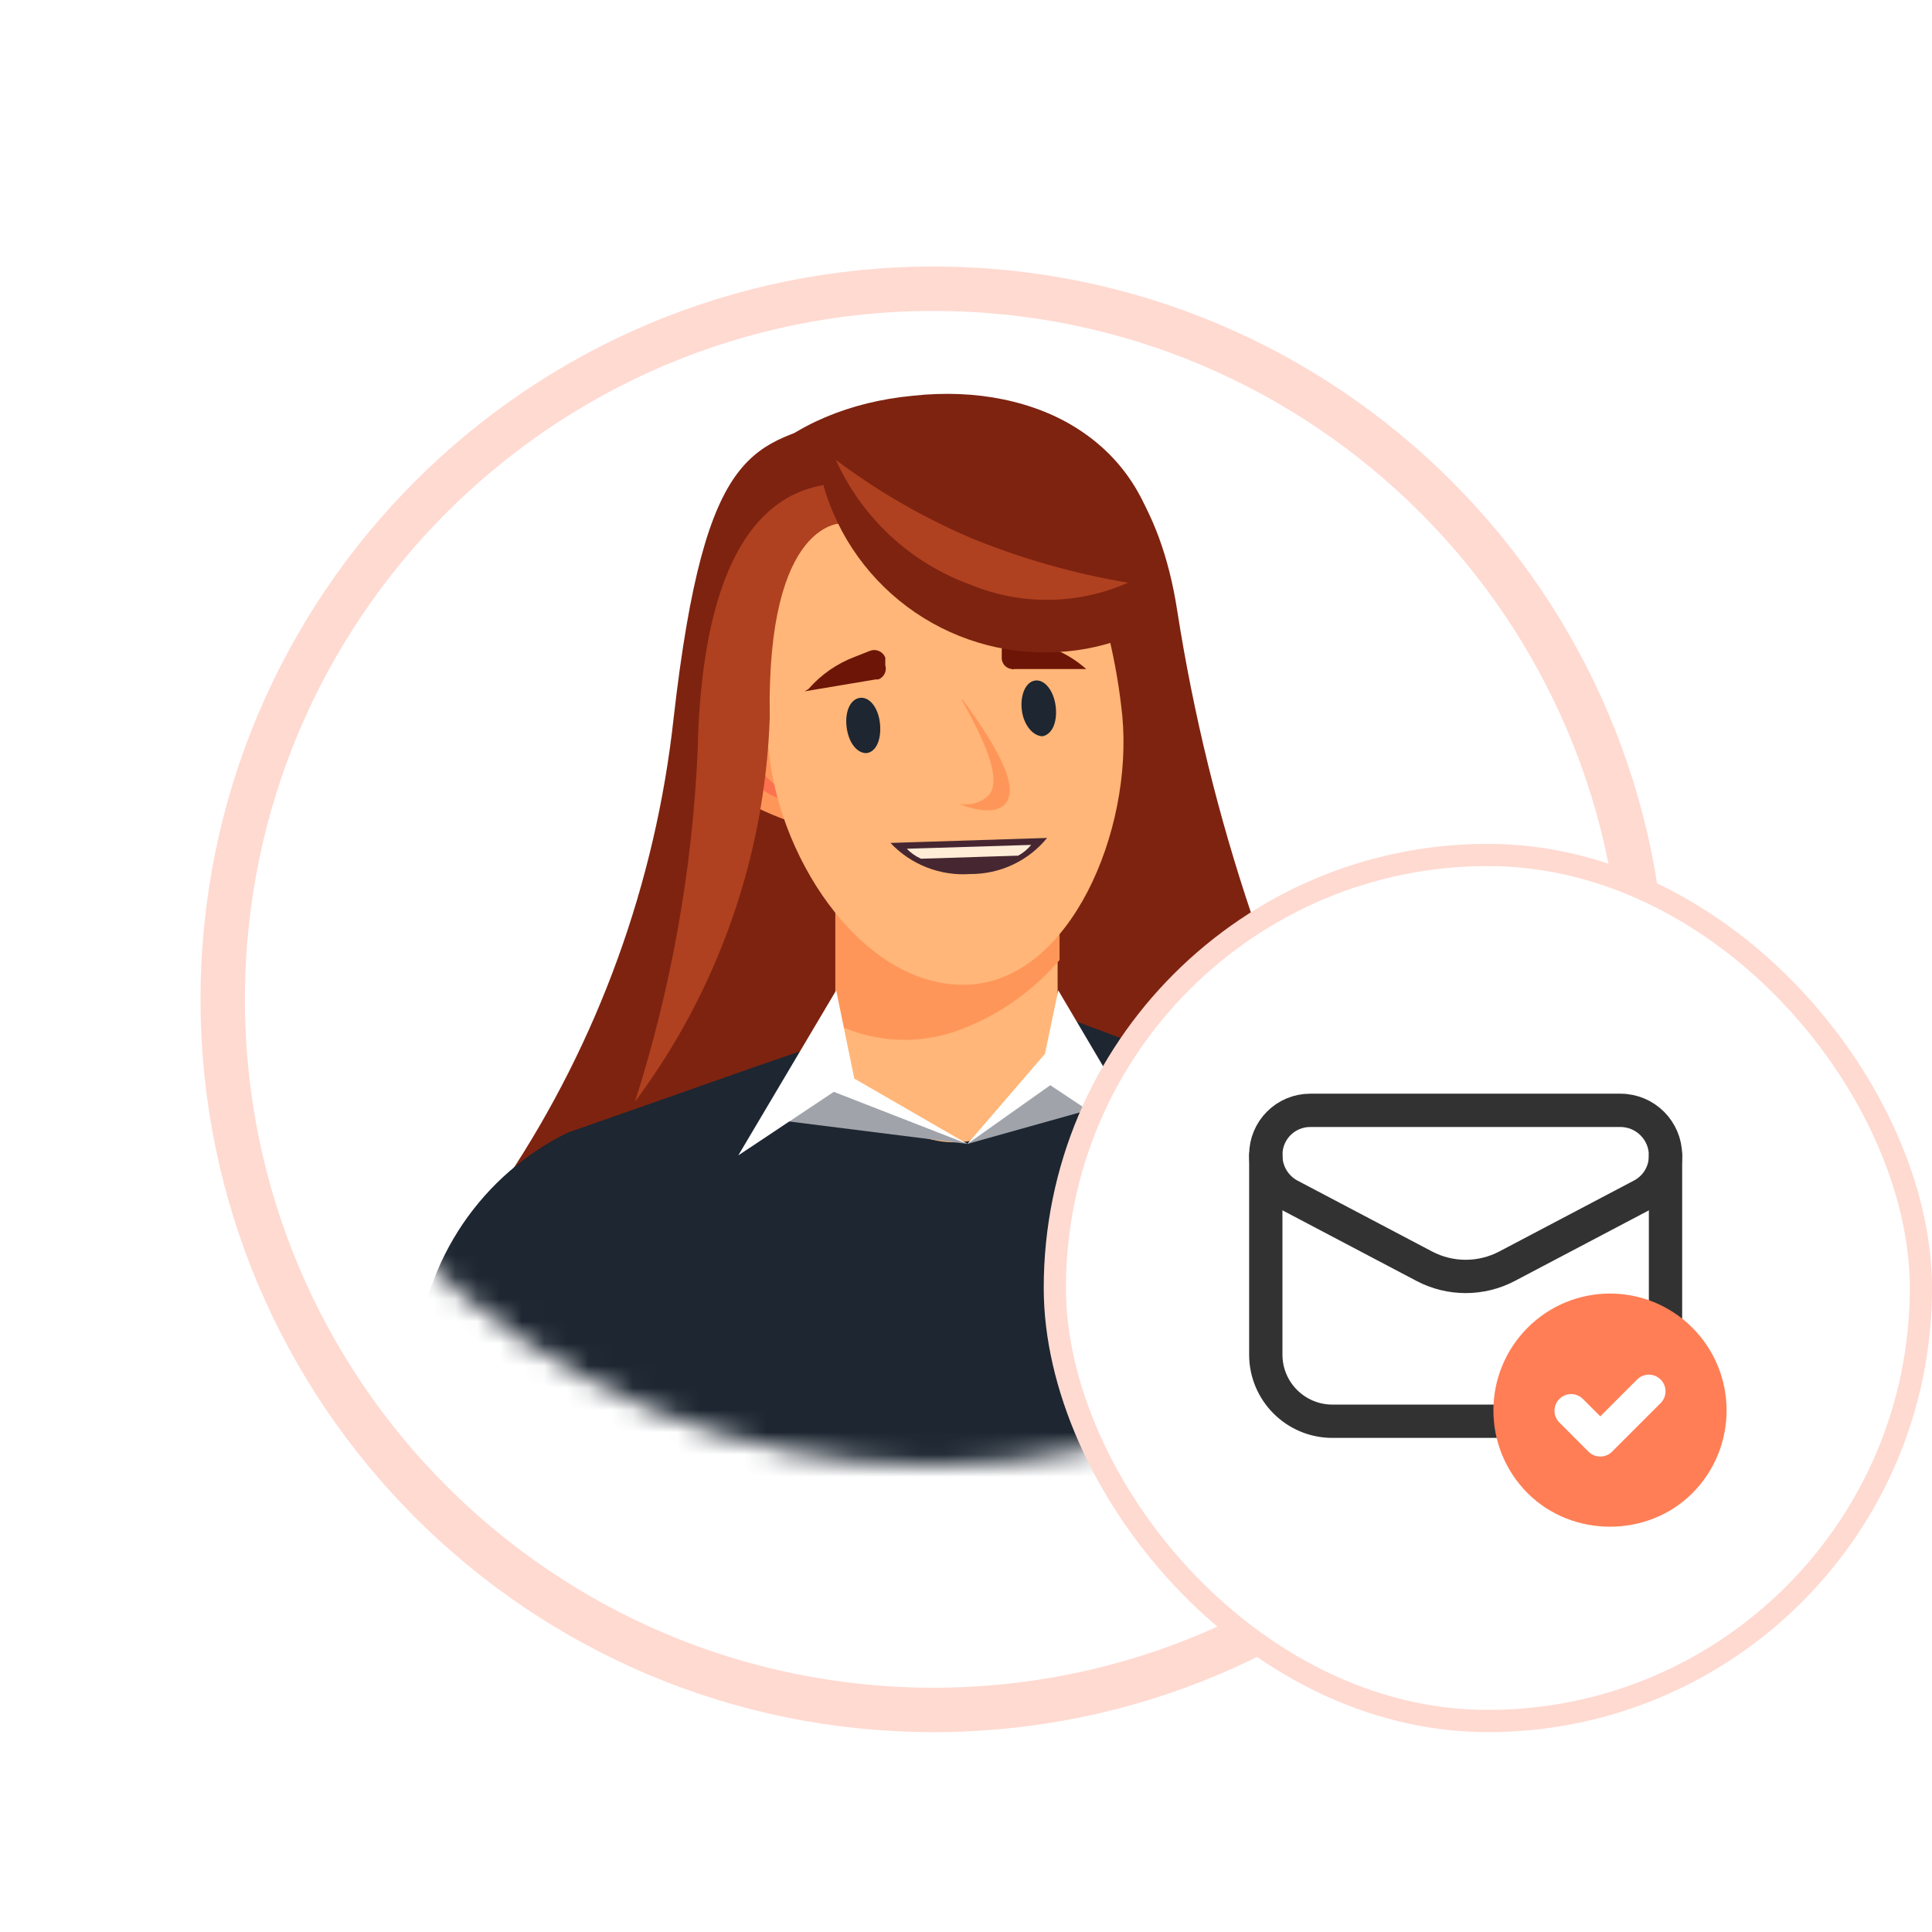 <svg width="87" height="87" viewBox="0 0 87 87" fill="none" xmlns="http://www.w3.org/2000/svg">
    <g filter="url(#filter0_d_2638_353)">
        <path d="M42.032 66C60.258 66 75.033 51.226 75.033 33.001C75.033 14.776 60.258 0.002 42.032 0.002C23.805 0.002 9.03 14.776 9.03 33.001C9.03 51.226 23.805 66 42.032 66Z" fill="white"/>
        <path d="M74.033 33.001C74.033 50.674 59.705 65 42.032 65C24.358 65 10.03 50.674 10.03 33.001C10.03 15.329 24.358 1.002 42.032 1.002C59.705 1.002 74.033 15.329 74.033 33.001Z" stroke="#FFDAD1" stroke-width="2"/>
    </g>
    <mask id="mask0_2638_353" style="mask-type:luminance" maskUnits="userSpaceOnUse" x="9" y="0" width="67" height="66">
        <path d="M42.001 65.998C60.227 65.998 75.002 51.224 75.002 32.999C75.002 14.774 60.227 0 42.001 0C23.775 0 9 14.774 9 32.999C9 51.224 23.775 65.998 42.001 65.998Z" fill="white"/>
    </mask>
    <g mask="url(#mask0_2638_353)">
        <path d="M37.941 18.806C33.999 20.102 31.769 19.722 30.334 32.341C29.522 39.757 26.943 46.87 22.814 53.084L61.365 51.131C59.305 48.037 57.627 44.705 56.369 41.209C54.864 36.748 53.742 32.168 53.015 27.518C51.477 17.527 44.164 16.731 37.941 18.806Z" fill="#7E2310"/>
        <path d="M62.552 86.014H68.412L65.802 60.206C65.623 58.31 65.046 56.474 64.111 54.815C63.176 53.156 61.903 51.713 60.374 50.578L59.665 50.197L47.132 45.496L40.079 45.945L33.959 48.054L29.049 49.783L25.592 50.993L25.246 51.165C23.361 52.161 21.77 53.633 20.63 55.434C19.489 57.236 18.84 59.304 18.746 61.433L17.018 87.967L25.661 88.538L29.862 74.139V74.605L29.499 93.049C29.466 93.949 29.647 94.844 30.025 95.661C30.404 96.478 30.97 97.194 31.677 97.751L34.322 99.757L64.886 104.666L65.975 102.47C66.594 101.132 66.705 99.615 66.286 98.201L62.552 86.014Z" fill="#1D2631"/>
        <path d="M42.665 39.463L47.626 40.534V48.106C47.114 49.065 46.415 49.911 45.569 50.595C45.202 50.841 44.807 51.044 44.394 51.2C43.83 51.397 43.231 51.474 42.636 51.427C42.04 51.379 41.462 51.208 40.936 50.923C40.478 50.723 40.044 50.474 39.64 50.18C38.756 49.275 38.068 48.198 37.617 47.017V40.102L42.665 39.463Z" fill="#FFB678"/>
        <path d="M42.751 35.262L47.713 36.317V43.231C46.565 44.569 45.112 45.612 43.478 46.273C42.545 46.665 41.54 46.853 40.529 46.823C39.518 46.793 38.525 46.547 37.617 46.101V36.005L42.751 35.262Z" fill="#FF9659"/>
        <path d="M41.107 17.821C35.42 18.357 31.115 22.022 31.703 27.709C31.764 29.119 32.112 30.503 32.726 31.775C33.34 33.046 34.208 34.179 35.275 35.103C36.343 36.028 37.588 36.725 38.934 37.151C40.281 37.577 41.7 37.724 43.105 37.583C44.51 37.441 45.871 37.014 47.106 36.328C48.34 35.642 49.421 34.711 50.283 33.593C51.145 32.474 51.769 31.191 52.117 29.823C52.466 28.454 52.531 27.029 52.309 25.634C51.739 19.982 46.795 17.199 41.107 17.821Z" fill="#7E2310"/>
        <path d="M34.046 36.353C32.318 35.333 30.831 33.034 32.162 31.755C33.493 30.476 35.62 31.755 35.62 31.755L37.141 37.425C36.069 37.196 35.03 36.836 34.046 36.353Z" fill="#FF9659"/>
        <path d="M35.91 35.867C35.53 36.247 34.51 35.867 33.663 35.002C32.816 34.138 32.453 33.153 32.816 32.773C33.179 32.392 34.216 32.773 35.167 33.62C36.118 34.467 36.204 35.469 35.91 35.867Z" fill="#FC7150"/>
        <path d="M35.997 35.572C35.721 35.832 35.081 35.572 34.545 35.019C34.009 34.466 33.715 33.775 33.974 33.567C34.234 33.36 34.891 33.567 35.461 34.103C36.032 34.639 36.205 35.33 35.997 35.572Z" fill="#FF9659"/>
        <path d="M50.539 32.239C51.023 37.425 48.188 44.114 43.624 44.339C39.06 44.564 35.136 38.963 34.617 33.812C34.306 31.471 34.306 29.1 34.617 26.759C34.683 25.876 35.086 25.052 35.742 24.456C36.398 23.861 37.258 23.541 38.144 23.561L41.446 23.215L44.747 22.887C45.604 22.681 46.506 22.81 47.271 23.247C48.035 23.684 48.604 24.396 48.862 25.238C49.731 27.486 50.295 29.841 50.539 32.239Z" fill="#FFB678"/>
        <path d="M39.006 33.914C38.591 33.914 38.21 33.447 38.124 32.739C38.038 32.03 38.297 31.477 38.729 31.425C39.161 31.373 39.559 31.874 39.628 32.6C39.697 33.326 39.438 33.879 39.006 33.914Z" fill="#1D2631"/>
        <path d="M46.95 33.154C46.535 33.154 46.103 32.669 46.016 31.995C45.93 31.321 46.172 30.716 46.604 30.647C47.036 30.578 47.451 31.096 47.538 31.805C47.624 32.514 47.382 33.067 46.95 33.154Z" fill="#1D2631"/>
        <path d="M43.326 31.477C45.055 33.828 45.867 35.47 45.28 36.179C44.692 36.888 43.153 36.179 43.153 36.179C43.397 36.239 43.652 36.236 43.894 36.169C44.136 36.102 44.358 35.975 44.536 35.799C45.055 35.142 44.536 33.707 43.326 31.546V31.477Z" fill="#FF9659"/>
        <path d="M40.099 37.958L47.152 37.733C46.733 38.245 46.206 38.657 45.607 38.938C45.009 39.219 44.355 39.363 43.694 39.358C43.029 39.406 42.361 39.306 41.739 39.063C41.117 38.821 40.556 38.444 40.099 37.958Z" fill="#462731"/>
        <path d="M45.848 38.531L41.475 38.669C41.234 38.562 41.017 38.41 40.835 38.22L46.436 38.047C46.273 38.245 46.073 38.409 45.848 38.531Z" fill="#FFEDD8"/>
        <path d="M36.407 31.027C36.973 30.377 37.692 29.878 38.499 29.575L39.156 29.316C39.222 29.288 39.292 29.273 39.364 29.273C39.435 29.272 39.506 29.286 39.572 29.314C39.638 29.341 39.698 29.381 39.748 29.432C39.799 29.483 39.838 29.544 39.865 29.61V29.956C39.904 30.082 39.894 30.218 39.836 30.337C39.778 30.456 39.677 30.548 39.553 30.595H39.432L36.234 31.131L36.407 31.027Z" fill="#6D1507"/>
        <path d="M48.792 30.024C48.118 29.46 47.307 29.085 46.441 28.935L45.733 28.796C45.593 28.771 45.449 28.802 45.332 28.884C45.215 28.965 45.136 29.089 45.11 29.229V29.574C45.103 29.64 45.109 29.707 45.128 29.77C45.147 29.834 45.178 29.893 45.22 29.945C45.261 29.996 45.313 30.039 45.371 30.07C45.43 30.101 45.494 30.121 45.56 30.127C45.575 30.136 45.593 30.141 45.612 30.141C45.63 30.141 45.648 30.136 45.663 30.127H48.913L48.792 30.024Z" fill="#6D1507"/>
        <path d="M37.965 23.559C37.965 23.559 34.507 23.335 34.663 32.323C34.447 38.569 32.33 44.599 28.595 49.609C30.221 44.513 31.168 39.224 31.413 33.879C31.568 26.118 33.764 21.485 38.466 21.779C43.168 22.073 37.965 23.559 37.965 23.559Z" fill="#AF4120"/>
        <path d="M51.498 27.622V28.365C50.414 28.895 49.243 29.223 48.041 29.333C45.63 29.564 43.214 28.944 41.212 27.58C39.21 26.216 37.748 24.194 37.081 21.866C37.94 21.103 38.942 20.519 40.03 20.149C41.117 19.778 42.267 19.628 43.413 19.706C44.559 19.785 45.678 20.092 46.704 20.608C47.73 21.124 48.643 21.84 49.389 22.713C50.593 24.085 51.332 25.804 51.498 27.622Z" fill="#7E2310"/>
        <path d="M37.639 20.709C38.225 22.009 39.068 23.179 40.117 24.147C41.165 25.115 42.398 25.862 43.741 26.344C44.863 26.802 46.066 27.029 47.278 27.011C48.49 26.993 49.686 26.731 50.794 26.24C48.376 25.834 46.011 25.162 43.741 24.235C41.573 23.308 39.524 22.125 37.639 20.709Z" fill="#AF4120"/>
        <path d="M49.426 49.869L43.565 51.511L35.319 50.474L37.238 48.244L43.565 51.511L46.573 48.244L49.426 49.869Z" fill="#A0A4AA"/>
        <path d="M47.655 44.596L46.825 48.555L52.046 52.029L47.655 44.596Z" fill="white"/>
        <path d="M43.564 51.512L47.955 48.4L47.195 47.294L43.564 51.512L38.119 48.366L36.822 48.884L43.564 51.512Z" fill="white"/>
        <path d="M37.654 44.596L38.467 48.555L33.246 52.029L37.654 44.596Z" fill="white"/>
    </g>
    <rect x="47.5" y="38.5" width="39" height="39" rx="19.5" fill="white"/>
    <rect x="47.5" y="38.5" width="39" height="39" rx="19.5" stroke="#FFDAD1"/>
    <path d="M75 59.758V52.033" stroke="#323232" stroke-width="1.5" stroke-linecap="round" stroke-linejoin="round"/>
    <path d="M68.028 64H60C58.343 64 57 62.657 57 61V52.033" stroke="#323232" stroke-width="1.5" stroke-linecap="round" stroke-linejoin="round"/>
    <path fill-rule="evenodd" clip-rule="evenodd" d="M64.136 57.018L58.085 53.831C57.418 53.479 57 52.787 57 52.033V52C57 50.895 57.895 50 59 50H72.967C74.09 50 75 50.91 75 52.033V52.053C75 52.795 74.589 53.477 73.932 53.823L67.864 57.019C66.697 57.633 65.303 57.633 64.136 57.018Z" stroke="#323232" stroke-width="1.5" stroke-linecap="round" stroke-linejoin="round"/>
    <path fill-rule="evenodd" clip-rule="evenodd" d="M75.682 60.322C77.439 62.084 77.439 64.942 75.683 66.705C73.963 68.431 71.038 68.431 69.317 66.705C67.56 64.942 67.561 62.084 69.318 60.322C71.075 58.559 73.925 58.559 75.682 60.322Z" fill="#FF7E55"/>
    <path d="M75.682 60.322C77.439 62.084 77.439 64.942 75.683 66.705C73.963 68.431 71.038 68.431 69.317 66.705C67.56 64.942 67.561 62.084 69.318 60.322C71.075 58.559 73.925 58.559 75.682 60.322" stroke="#FF7E55" stroke-width="1.5" stroke-linecap="round" stroke-linejoin="round"/>
    <path d="M74.25 62.652L72.062 64.84L70.75 63.527" stroke="white" stroke-width="1.5" stroke-linecap="round" stroke-linejoin="round"/>
    <defs>
        <filter id="filter0_d_2638_353" x="0.03" y="0.002" width="84.003" height="86.998" filterUnits="userSpaceOnUse" color-interpolation-filters="sRGB">
            <feFlood flood-opacity="0" result="BackgroundImageFix"/>
            <feColorMatrix in="SourceAlpha" type="matrix" values="0 0 0 0 0 0 0 0 0 0 0 0 0 0 0 0 0 0 127 0" result="hardAlpha"/>
            <feMorphology radius="9" operator="erode" in="SourceAlpha" result="effect1_dropShadow_2638_353"/>
            <feOffset dy="12"/>
            <feGaussianBlur stdDeviation="9"/>
            <feComposite in2="hardAlpha" operator="out"/>
            <feColorMatrix type="matrix" values="0 0 0 0 1 0 0 0 0 0.493 0 0 0 0 0.333 0 0 0 0.2 0"/>
            <feBlend mode="normal" in2="BackgroundImageFix" result="effect1_dropShadow_2638_353"/>
            <feBlend mode="normal" in="SourceGraphic" in2="effect1_dropShadow_2638_353" result="shape"/>
        </filter>
    </defs>
</svg>
